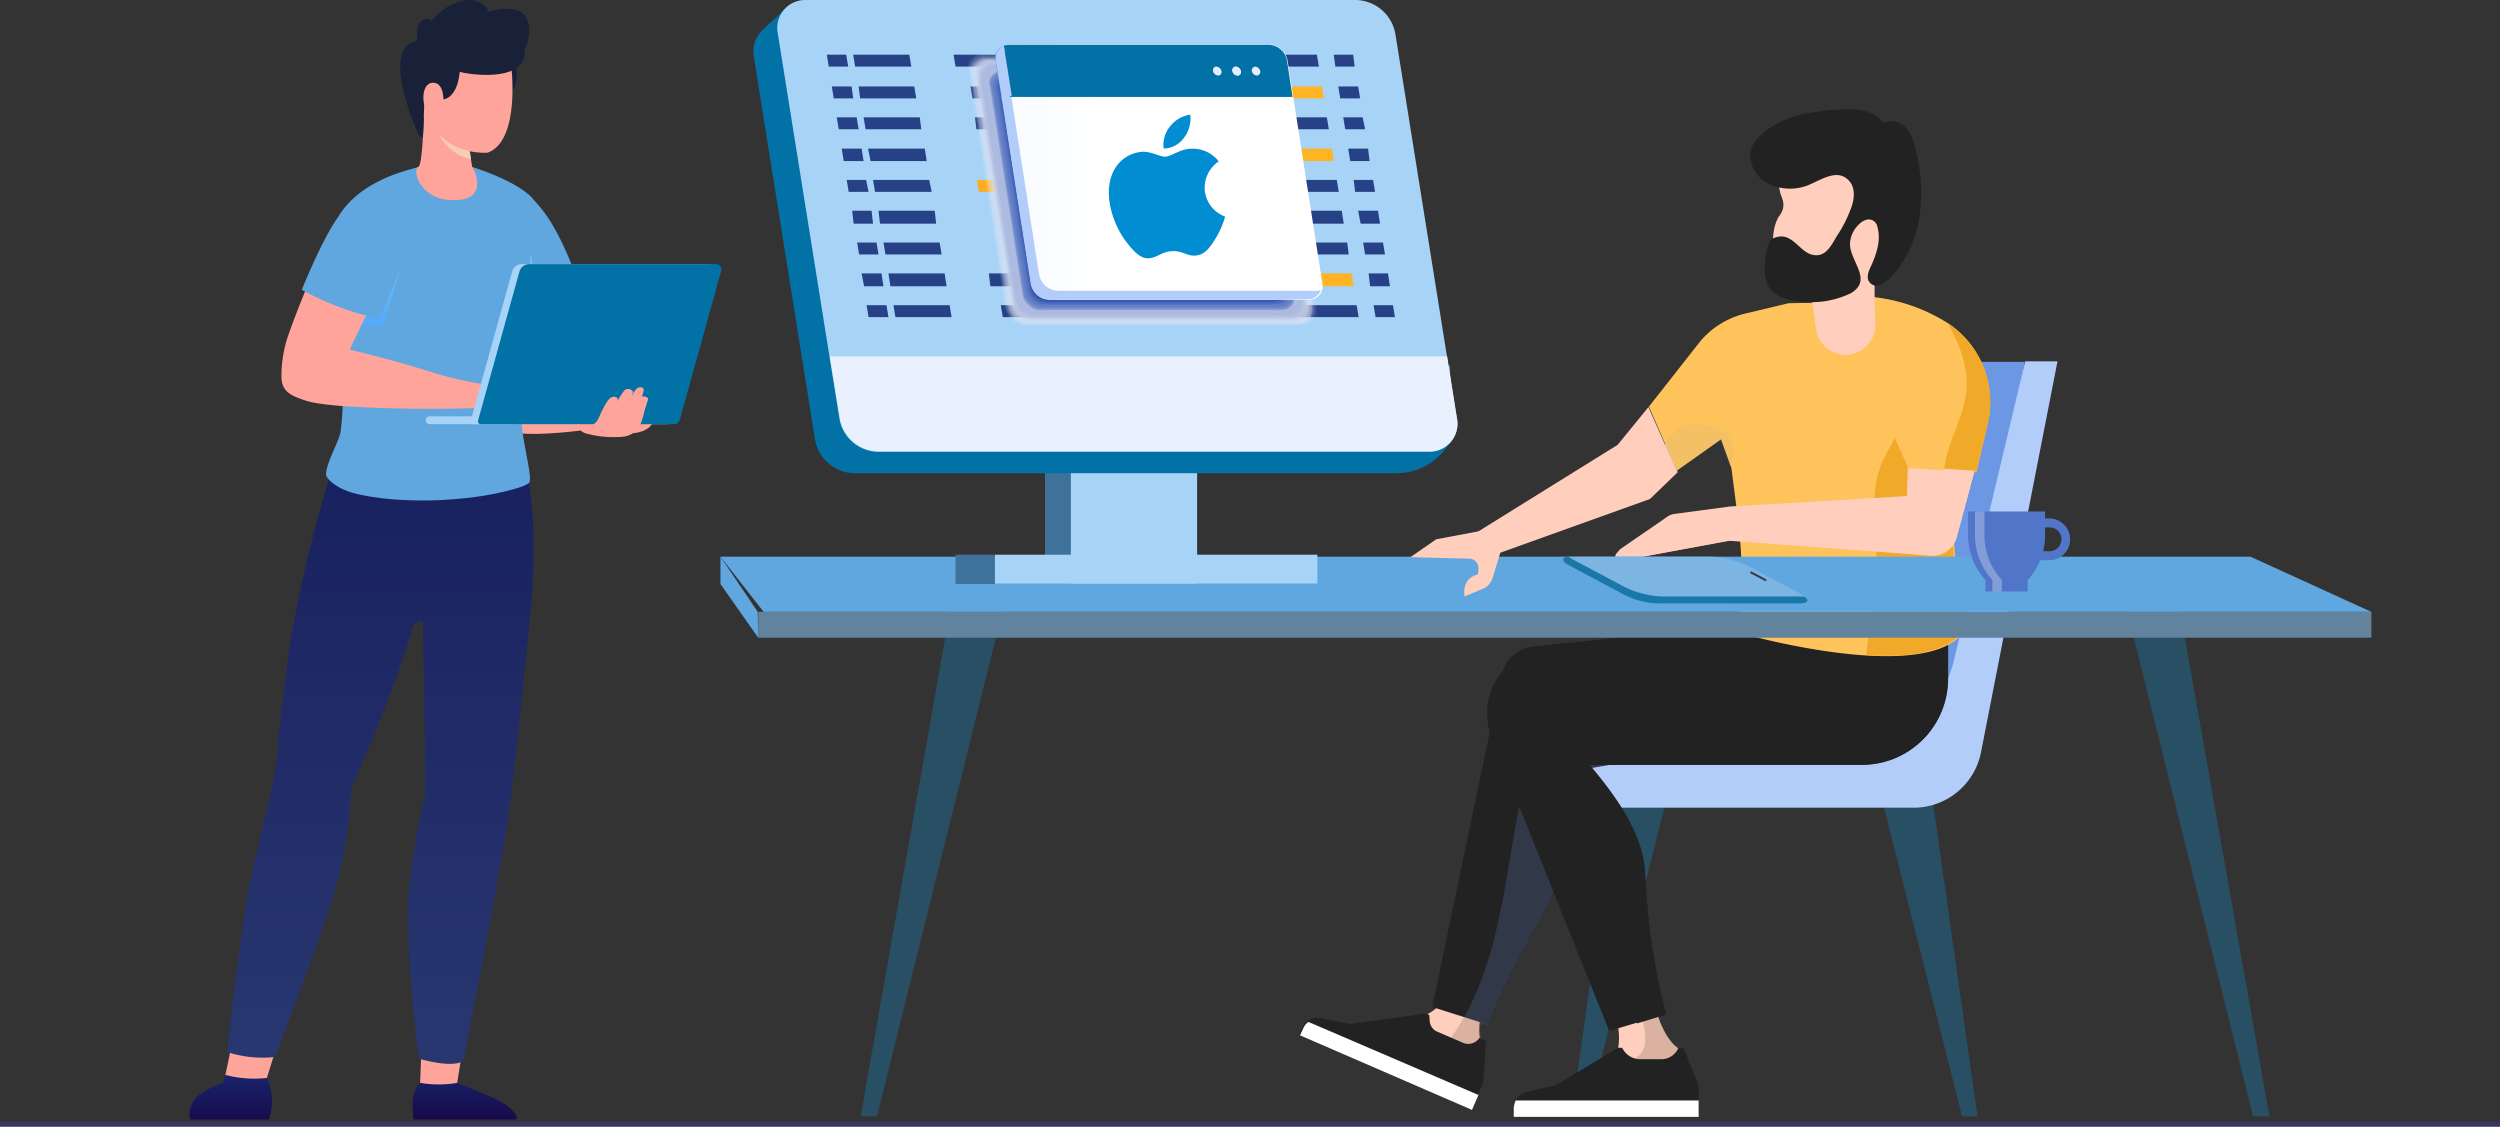 <svg xmlns="http://www.w3.org/2000/svg" xmlns:xlink="http://www.w3.org/1999/xlink" width="570" height="256.845" viewBox="0 0 570 256.845">
  <rect x="0" y="0" width="570" height="256.845" fill="#333333" stroke="none"/>
  <defs>
    <linearGradient id="linear-gradient" x1="-15.671" y1="1.872" x2="-14.663" y2="1.872" gradientUnits="objectBoundingBox">
      <stop offset="0" stop-color="#e3edfe"/>
      <stop offset="1" stop-color="#bfd5fb"/>
    </linearGradient>
    <linearGradient id="linear-gradient-2" x1="-18.231" y1="2.01" x2="-17.239" y2="2.01" xlink:href="#linear-gradient"/>
    <linearGradient id="linear-gradient-3" x1="-12.32" y1="-2.276" x2="-13.146" y2="-3.407" gradientUnits="objectBoundingBox">
      <stop offset="0" stop-color="#284f63"/>
      <stop offset="1" stop-color="#3457b4"/>
    </linearGradient>
    <linearGradient id="linear-gradient-5" x1="-63.632" y1="-3.521" x2="-62.623" y2="-3.521" gradientUnits="objectBoundingBox">
      <stop offset="0.004" stop-color="#2842a2"/>
      <stop offset="0.337" stop-color="#3754b0"/>
      <stop offset="1" stop-color="#5175c9"/>
    </linearGradient>
    <linearGradient id="linear-gradient-6" x1="-26.281" y1="-1.904" x2="-25.281" y2="-1.904" xlink:href="#linear-gradient-5"/>
    <linearGradient id="linear-gradient-7" x1="-0.848" y1="45.664" x2="0.15" y2="45.664" gradientUnits="objectBoundingBox">
      <stop offset="0" stop-color="#fc7318"/>
      <stop offset="1" stop-color="#feb423"/>
    </linearGradient>
    <linearGradient id="linear-gradient-8" x1="-6.364" y1="61.347" x2="-5.367" y2="61.347" xlink:href="#linear-gradient-7"/>
    <linearGradient id="linear-gradient-9" x1="-12.131" y1="48.876" x2="-11.13" y2="48.876" xlink:href="#linear-gradient-7"/>
    <linearGradient id="linear-gradient-10" x1="-4.54" y1="27.656" x2="-3.536" y2="27.656" xlink:href="#linear-gradient-7"/>
    <linearGradient id="linear-gradient-11" x1="-0.662" y1="2.718" x2="0.339" y2="2.718" gradientUnits="objectBoundingBox">
      <stop offset="0" stop-color="#e9f1fe"/>
      <stop offset="1" stop-color="#fff"/>
    </linearGradient>
    <linearGradient id="linear-gradient-12" x1="-4.917" y1="-0.798" x2="-4.917" y2="1.191" gradientUnits="objectBoundingBox">
      <stop offset="0" stop-color="#1a2f79"/>
      <stop offset="1" stop-color="#160545"/>
    </linearGradient>
    <linearGradient id="linear-gradient-13" x1="6.55" y1="0.965" x2="6.55" y2="-0.276" gradientUnits="objectBoundingBox">
      <stop offset="0" stop-color="#283770"/>
      <stop offset="1" stop-color="#141a5a"/>
    </linearGradient>
    <linearGradient id="linear-gradient-14" x1="-0.678" y1="-0.404" x2="-0.678" y2="1.243" xlink:href="#linear-gradient-12"/>
    <linearGradient id="linear-gradient-15" x1="-32.513" y1="0.127" x2="-32.513" y2="1.272" gradientUnits="objectBoundingBox">
      <stop offset="0" stop-color="#6ec4f7"/>
      <stop offset="1" stop-color="#398ef6"/>
    </linearGradient>
    <linearGradient id="linear-gradient-16" x1="52.892" y1="-0.21" x2="54.599" y2="1.367" gradientUnits="objectBoundingBox">
      <stop offset="0" stop-color="#f4cfb3"/>
      <stop offset="1" stop-color="#f2bb9b"/>
    </linearGradient>
    <linearGradient id="linear-gradient-17" x1="-6.862" y1="-0.475" x2="-6.862" y2="2.443" xlink:href="#linear-gradient-15"/>
  </defs>
  <g id="IT_Service_Germany_ic_8" transform="translate(-800 -5112)">
    <g id="Hire_AngularJS_section_1" transform="translate(0 4125.055)">
      <g id="Group_300873" data-name="Group 300873">
        <g id="Hire_Bootstrap_section_1" transform="translate(0 -16.181)">
          <g id="Group_270231" data-name="Group 270231" transform="translate(0 28.348)">
            <rect id="Rectangle_158365" data-name="Rectangle 158365" width="570" height="1.103" transform="translate(800 1230.521)" fill="#373660"/>
          </g>
        </g>
        <g id="Group_300872" data-name="Group 300872" transform="translate(0 -7)">
          <g id="hire-wordpress-developer-1" transform="translate(1006.963 853.055)">
            <g id="Group_270233" data-name="Group 270233" transform="translate(-42.7 140.891)">
              <g id="pc" transform="translate(0 0)">
                <g id="Group_270230" data-name="Group 270230" transform="translate(0 0)">
                  <g id="XMLID_61_" transform="translate(153.896 80.688)" opacity="0.5">
                    <path id="Path_115922" data-name="Path 115922" d="M106.613,203.52V200.8h1.927v2.72h5.326v16.772H101.4V203.52Z" transform="translate(-101.4 -200.8)" fill="url(#linear-gradient)"/>
                    <rect id="XMLID_62_" width="1.7" height="16.772" transform="translate(0.907 2.72)" fill="#b3cdfa"/>
                  </g>
                  <g id="XMLID_64_" transform="translate(141.544 86.014)" opacity="0.5">
                    <path id="Path_115923" data-name="Path 115923" d="M94.466,207.54V205.5h1.36v2.04h3.853v12.126H90.5V207.54Z" transform="translate(-90.5 -205.5)" fill="url(#linear-gradient-2)"/>
                    <rect id="XMLID_75_" width="1.247" height="12.126" transform="translate(0.793 2.04)" fill="#b3cdfa"/>
                  </g>
                  <g id="Group_270219" data-name="Group 270219" transform="translate(0 24.909)">
                    <g id="XMLID_89_" transform="translate(194.014 57.479)">
                      <path id="Path_115958" data-name="Path 115958" d="M235.955,202.4H198.1l-29.8,95.874h51Z" transform="translate(-132.602 -202.287)" fill="#6c98e3"/>
                      <path id="XMLID_91_" d="M211.1,292.367l9.973,70.375h-3.513L199.2,290.1h11.786Z" transform="translate(-128.485 -190.6)" fill="url(#linear-gradient-3)"/>
                      <path id="XMLID_90_" d="M146.659,292.367,136.8,362.742h3.513L158.559,290.1H146.886Z" transform="translate(-136.8 -190.6)" fill="url(#linear-gradient-3)"/>
                      <path id="Path_115959" data-name="Path 115959" d="M143.4,293.641h50.883A30.417,30.417,0,0,0,223.861,270.3l16.206-68h7.366l-17.452,89.187a15.652,15.652,0,0,1-15.3,12.579H138.3v-5.44A5.208,5.208,0,0,1,143.4,293.641Z" transform="translate(-136.6 -202.3)" fill="#b3cdfa"/>
                    </g>
                    <g id="Group_270207" data-name="Group 270207" transform="translate(131.911 117.202)">
                      <path id="XMLID_88_" d="M108.658,340.926l10.2,3.06,1.02-3.513s-1.587-5.213,4.08-13.712c1.473-2.266-10.2-3.06-10.2-3.06s.34,8.273-6.006,11.333C106.391,335.6,108.658,340.926,108.658,340.926Z" transform="translate(-78.626 -245.845)" fill="#ffcebd"/>
                      <g id="XMLID_67_" transform="translate(33.431 78.875)" opacity="0.4">
                        <path id="Path_115960" data-name="Path 115960" d="M118.3,343.865l-6.8-2.04c.793-1.02,1.587-2.153,2.38-3.286a65.644,65.644,0,0,0,6.686-13.939c2.153.567,3.626,1.133,3.06,2.153-5.666,8.613-4.08,13.712-4.08,13.712Z" transform="translate(-111.5 -324.6)" fill="#a58877"/>
                      </g>
                      <path id="XMLID_66_" d="M208.64,276.985l-66.749,11.559s1.587,13.033-6.573,30.371c-2.833,6.006-8.953,14.959-13.6,27.651l-12.919-4.08,15.866-75.815a8.3,8.3,0,0,1,7.48-6.46L184.275,255Z" transform="translate(-78.429 -255)" fill="#222"/>
                      <g id="XMLID_63_" transform="translate(37.624 12.126)" opacity="0.2">
                        <path id="Path_115961" data-name="Path 115961" d="M129.026,289.612c.793-3.626,2.153-7.48,5.1-9.633,2.493-1.813,5.666-2.153,8.726-2.38a146.108,146.108,0,0,0,43.517-11.9l9.406,12.013-54.85,9.519s1.587,13.032-6.573,30.371c-2.833,6.006-8.953,14.959-13.6,27.651l-5.553-1.813C124.266,327.349,124.719,307.631,129.026,289.612Z" transform="translate(-115.2 -265.7)" fill="#6c98e3"/>
                      </g>
                      <path id="XMLID_60_" d="M149.226,348.578l10.2-3.173.793-3.173s-4.533-2.38-6.12-14.052c-.453-2.606-10.2,3.173-10.2,3.173a14.191,14.191,0,0,1,2.607,10.879C146.167,343.932,149.226,348.578,149.226,348.578Z" transform="translate(-73.751 -245.338)" fill="#ffcebd"/>
                      <g id="XMLID_58_" transform="translate(74.908 82.17)" opacity="0.4">
                        <path id="Path_115962" data-name="Path 115962" d="M153.54,328.179c1.7,11.673,6.12,14.052,6.12,14.052l-.793,3.173-10.2,3.173s-.227-.34-.567-.793c.34-.907,0-2.38.907-2.833,6.346-2.607,1.247-11.106.567-16.659C151.726,327.386,153.426,327.159,153.54,328.179Z" transform="translate(-148.1 -327.508)" fill="#a58877"/>
                      </g>
                      <path id="XMLID_57_" d="M224.962,255v12.579a19.54,19.54,0,0,1-19.605,19.605H143.141c6.12,7.253,12.239,15.752,12.692,24.592,1.02,20.172,4.873,32.3,4.873,32.3l-13.032,3.853-26.745-66.749a15.021,15.021,0,0,1,13.939-20.625h48.277l-.34-5.553Z" transform="translate(-76.959 -255)" fill="#222"/>
                      <path id="XMLID_56_" d="M163.957,340.513l3.4,8.613v6.913H125.2v-1.927a3.745,3.745,0,0,1,2.833-3.626l6.8-1.587L149,340.4h.907l.34.567a4.526,4.526,0,0,0,3.74,2.04h4.76a4.233,4.233,0,0,0,3.966-2.493h1.247Z" transform="translate(-76.243 -243.62)" fill="#222"/>
                      <path id="XMLID_55_" d="M167.357,351v3.74H125.2v-1.927a4.751,4.751,0,0,1,.453-1.813h41.7Z" transform="translate(-76.243 -242.207)" fill="#fff"/>
                      <path id="XMLID_54_" d="M124.61,339.846l-.567,9.293-2.833,6.233L82,338.373l.793-1.7a3.811,3.811,0,0,1,3.966-2.153l6.913,1.36L110.9,333.5l.793.34.113,1.473a2.846,2.846,0,0,0,1.813,2.38l5.78,2.493a3.036,3.036,0,0,0,3.74-1.133h0Z" transform="translate(-82 -244.539)" fill="#222"/>
                      <path id="XMLID_53_" d="M122.884,351.859l-1.473,3.4-39.211-17,.793-1.7a3.332,3.332,0,0,1,1.133-1.36Z" transform="translate(-81.973 -244.313)" fill="#fff"/>
                      <g id="XMLID_51_" transform="translate(59.959 0.113)">
                        <path id="Path_115963" data-name="Path 115963" d="M135.465,287.851c1.36-3.853,5.1-6.233,8.839-7.253,3.853-1.02,7.933-.907,11.786-1.02a110.925,110.925,0,0,0,23.685-2.833c6.346-1.36,12.579-3.4,17.905-7.026,4.986-3.513,8.953-8.613,10.086-14.619H222.84v12.579a19.54,19.54,0,0,1-19.605,19.605h-62.1c6.12,7.253,12.239,15.752,12.692,24.592,1.02,20.172,4.873,32.3,4.873,32.3l-6.686,2.04a100.1,100.1,0,0,0-1.473-14.166c-1.36-8.386-2.833-16.886-7.14-24.138C139.432,301.564,132.972,294.877,135.465,287.851Z" transform="translate(-134.909 -255.1)" fill="#222"/>
                      </g>
                    </g>
                    <g id="Group_270214" data-name="Group 270214" transform="translate(204.05)">
                      <path id="XMLID_50_" d="M184.245,190.627l-9.973,2.38a19.365,19.365,0,0,0-10.2,6.346L152.4,214.2l6.346,14.619,10.086-7.14,2.38,6.573,1.473,11.446a121.356,121.356,0,0,1,.68,22.212v3.966s40,11.446,50.2.453L219.6,214.085,198.41,190.4Z" transform="translate(-144.758 -146.407)" fill="#fec35b"/>
                      <g id="Group_270208" data-name="Group 270208" transform="translate(57.166 63.132)">
                        <path id="Path_115964" data-name="Path 115964" d="M198.14,239.486c-.34-5.553-.453-10.879,2.153-15.979,1.02-2.153,2.38-3.966,3.06-6.346a39.688,39.688,0,0,0,.793-5.1,6.377,6.377,0,0,1,2.606-4.306c1.813-1.02,3.286-.227,4.306,1.02.453.453,2.38,2.38,2.38,2.946,0,.453,3.966,52.243,3.966,52.243-3.966,4.306-12.466,5.213-21.305,4.646.907-8.273,2.72-16.546,2.266-24.932C198.367,242.433,198.253,240.959,198.14,239.486Z" transform="translate(-196.1 -207.288)" fill="#f1a92a"/>
                      </g>
                      <path id="XMLID_49_" d="M227.527,224.533l-4.08,15.186a5.772,5.772,0,0,1-6.006,4.08l-45.67-3.513-24.932,4.646a1.01,1.01,0,0,1-.907-1.7l.793-.907,10.539-7.253a3.725,3.725,0,0,1,1.813-.793l12.692-1.7,40.344-2.38.227-6.8Z" transform="translate(-145.656 -142.009)" fill="#ffcebd"/>
                      <path id="XMLID_48_" d="M192.983,189l3.173.227A39.907,39.907,0,0,1,214.4,194.78h0a21.553,21.553,0,0,1,10.086,23.232l-2.606,11.333-15.526-.907L194.23,201.466C194.116,201.239,188.9,191.38,192.983,189Z" transform="translate(-139.557 -146.593)" fill="#fec35b"/>
                      <path id="XMLID_47_" d="M200.239,176.1a177.549,177.549,0,0,0-.34,20.852,6.768,6.768,0,0,1-5.893,7.253h0a6.717,6.717,0,0,1-7.593-5.893c-.567-4.986-1.587-11.106-3.513-12.466Z" transform="translate(-140.693 -148.312)" fill="#ffcebd"/>
                      <g id="Group_270209" data-name="Group 270209" transform="translate(51.953 27.788)">
                        <path id="Path_115965" data-name="Path 115965" d="M199.093,176.1a177.551,177.551,0,0,0-.34,20.852,6.768,6.768,0,0,1-5.893,7.253,2.762,2.762,0,0,1-1.36,0,6.932,6.932,0,0,0,.567-1.36c1.02-3.626-.567-7.593.453-11.219.68-2.493,2.38-4.76,3.286-7.253a13.36,13.36,0,0,0,.113-6.346Z" transform="translate(-191.5 -176.1)" fill="#ffcebd"/>
                      </g>
                      <g id="XMLID_45_" transform="translate(36.051 5.839)">
                        <path id="Path_115966" data-name="Path 115966" d="M178.864,167.008a11.209,11.209,0,0,1,.793-2.946,48.882,48.882,0,0,1,3.06-5.553l.567.34a12.741,12.741,0,0,1,12.239-1.02,16.848,16.848,0,0,1,8.613,9.066,19.916,19.916,0,0,1-15.526,27.651c-2.38.34-5.213.113-6.8-1.7a11.6,11.6,0,0,1-1.587-2.493c-2.267-4.533-4.08-9.973-1.473-14.846a5.315,5.315,0,0,0,1.02-2.493c.113-1.133-.567-2.267-.793-3.286A7.337,7.337,0,0,1,178.864,167.008Z" transform="translate(-177.468 -156.732)" fill="#ffcebd"/>
                      </g>
                      <g id="Group_270210" data-name="Group 270210" transform="translate(74.958 48.753)">
                        <path id="Path_115967" data-name="Path 115967" d="M219.166,228.484l-7.366-.453V227.8c.793-6.346,4.646-11.9,5.1-18.245.34-5.326-1.7-10.313-4.306-14.959a21.429,21.429,0,0,1,9.179,22.778Z" transform="translate(-211.8 -194.6)" fill="#f1a92a"/>
                      </g>
                      <g id="Group_270211" data-name="Group 270211" transform="translate(1.41 81.958)">
                        <path id="Path_115968" data-name="Path 115968" d="M171.492,240.332,146.9,244.865a2.708,2.708,0,0,1,.567-1.587c1.247-1.927,3.966-1.927,6.233-1.927a35.25,35.25,0,0,0,9.066-1.473c3.06-.793,5.893-2.153,9.066-2.72a49.227,49.227,0,0,1,12.919-.34c5.78.453,11.673.793,17.565,1.133,3.173.227,6.346.453,9.406-.34s6.006-2.493,7.366-5.326c1.247-2.493,1.02-5.553,1.36-8.386l6.913.453-4.08,15.186a5.772,5.772,0,0,1-6.006,4.08Z" transform="translate(-146.9 -223.9)" fill="#ffcebd"/>
                      </g>
                      <g id="Group_270212" data-name="Group 270212" transform="translate(35.938 5.803)">
                        <path id="Path_115969" data-name="Path 115969" d="M179.784,172.906c.113-1.133-.567-2.267-.793-3.286a6.644,6.644,0,0,1-.113-2.606,11.209,11.209,0,0,1,.793-2.946,48.885,48.885,0,0,1,3.06-5.553l.567.34A12.079,12.079,0,0,1,189.3,156.7l4.986,7.366c-.227,1.927-1.927,3.06-3.626,3.853-2.153.907-4.193,1.813-6.346,2.946a16.589,16.589,0,0,0-1.473,1.02,5.773,5.773,0,0,0-.793,1.927,23.984,23.984,0,0,1-1.247,2.38c-.68.793-1.587,1.7-1.02,2.606.227.453.68.68.907.907,1.133,1.133,1.133,2.946.793,4.533-.34,1.473-.68,3.853-1.7,4.986-2.606-3.74-3.286-9.973-1.133-13.826A4.617,4.617,0,0,0,179.784,172.906Z" transform="translate(-177.369 -156.7)" fill="#ffcebd"/>
                      </g>
                      <g id="Group_270213" data-name="Group 270213" transform="translate(30.706)">
                        <path id="Path_115970" data-name="Path 115970" d="M173.6,159.422c1.927-3.173,6.346-5.326,9.293-6.233a12.956,12.956,0,0,1,3.626-.793,50.969,50.969,0,0,1,7.14-.793c3.286-.113,6.913.113,8.953,2.493.907,1.02,1.587.113,2.833.227a4.614,4.614,0,0,1,2.833,1.473,11.429,11.429,0,0,1,2.153,4.76,39.446,39.446,0,0,1,.907,15.866,26.1,26.1,0,0,1-4.08,10.426c-1.02,1.587-4.986,6.913-7.253,4.193-.793-.907-.34-2.38.34-3.74,1.247-2.72,2.267-5.893,1.473-8.726a2.237,2.237,0,0,0-.68-1.36,2.037,2.037,0,0,0-1.813-.453,3.653,3.653,0,0,0-1.587.907,6.562,6.562,0,0,0-2.153,3.966c-.68,4.193,5.553,8.726.113,11.9a20.8,20.8,0,0,1-9.066,2.04c-2.833-.113-6.913-.453-8.953-2.606-2.267-2.38-1.7-7.593-.793-10.426a5.526,5.526,0,0,1,.34-.793,2.376,2.376,0,0,1,1.247-.907c4.42-1.587,5.78,4.646,9.973,3.966,2.04-.34,3.173-2.833,4.08-4.306a29.362,29.362,0,0,0,3.4-6.8c.68-2.04.793-4.533-.793-6.006-2.946-2.946-7.14.793-10.313,1.587a11.4,11.4,0,0,1-7.026-.34,7.653,7.653,0,0,1-4.76-5.1A4.96,4.96,0,0,1,173.6,159.422Z" transform="translate(-172.752 -151.58)" fill="#222"/>
                      </g>
                    </g>
                    <g id="Group_270215" data-name="Group 270215" transform="translate(0 102.016)">
                      <path id="Path_115971" data-name="Path 115971" d="M214.406,246.807l21.532,121.825H232.2L201.6,245.9Z" transform="translate(117.239 -241.027)" fill="#284f63"/>
                      <path id="Path_115972" data-name="Path 115972" d="M15.332,246.807-6.2,368.632h3.74L28.024,245.9Z" transform="translate(38.158 -241.027)" fill="#284f63"/>
                      <path id="Path_115973" data-name="Path 115973" d="M-26.8,258.593H341V252.7H-26.8Z" transform="translate(35.413 -240.121)" fill="#62839e"/>
                      <path id="Path_115974" data-name="Path 115974" d="M342.008,254.179,314.447,241.6H-34.4l9.843,12.579Z" transform="translate(34.4 -241.6)" fill="#60a6df"/>
                      <path id="Path_115975" data-name="Path 115975" d="M-25.787,260.072-34.4,247.833V241.6l8.5,12.579Z" transform="translate(34.4 -241.6)" fill="#60a6df"/>
                    </g>
                    <path id="XMLID_44_" d="M158.683,211.5l-7.026,8.613-31.731,19.719-9.633,1.813-5.893,4.08,13.372.34a2.147,2.147,0,0,1,2.153,2.38l-.113,1.133-.793.34a3.557,3.557,0,0,0-2.267,3.286v1.133l4.306-1.813a3.7,3.7,0,0,0,2.04-2.267l1.587-5.78L158.8,232.239l6.346-6.12Z" transform="translate(52.896 -143.595)" fill="#ffcebd"/>
                    <g id="Group_270216" data-name="Group 270216" transform="translate(169.649 76.291)">
                      <path id="Path_115976" data-name="Path 115976" d="M121.646,247.118a7.192,7.192,0,0,0,.227-2.72,5.264,5.264,0,0,1,.68-2.606,10.549,10.549,0,0,1,3.74-2.946,33.711,33.711,0,0,1,5.326-2.72c4.306-1.587,8.613-3.966,13.146-4.986,1.36-.34,2.606-.567,3.966-.793a33.85,33.85,0,0,1,3.626-1.02,13.909,13.909,0,0,0,2.946-1.36c2.493-1.813,3.173-5.44,4.986-8.046a3.983,3.983,0,0,1,.793-1.02l2.833,6.46-6.346,6.12-34.111,12.239-1.813,5.893a3.67,3.67,0,0,1-2.04,2.267l-4.306,1.813v-1.7c1.02-.567,2.267-.907,3.286-1.473C119.833,249.5,121.08,248.591,121.646,247.118Z" transform="translate(-115.3 -218.9)" fill="#ffcebd"/>
                    </g>
                    <g id="Group_270218" data-name="Group 270218" transform="translate(214.979 71.782)" opacity="0.2">
                      <g id="Group_270217" data-name="Group 270217" transform="translate(0)" opacity="0.4">
                        <path id="Path_115977" data-name="Path 115977" d="M169.579,216.937a5.615,5.615,0,0,1,1.587,3.513,9.122,9.122,0,0,1-.567,3.853c0,.113-.113.227-.113.34l-2.267-6.12-10.086,7.14L155.3,219.2a15.442,15.442,0,0,1,1.927-1.927,8.734,8.734,0,0,1,3.06-1.927,12.069,12.069,0,0,1,9.293,1.587Z" transform="translate(-155.3 -214.921)" fill="#6c98e3"/>
                      </g>
                    </g>
                  </g>
                  <g id="Group_270221" data-name="Group 270221" transform="translate(192.105 126.925)">
                    <path id="Path_115978" data-name="Path 115978" d="M188.814,252.139c2.38,0,2.493-.907.567-2.04l-12.239-6.46a22.187,22.187,0,0,0-8.046-2.04H137.024c-2.38,0-2.493.793-.567,2.04l12.352,6.573a22.187,22.187,0,0,0,8.046,2.04l31.958-.113Z" transform="translate(-135.116 -241.6)" fill="#7cb4e2"/>
                    <path id="Path_115979" data-name="Path 115979" d="M136.342,241.6a2.372,2.372,0,0,1,.68.453l12.353,6.573a22.187,22.187,0,0,0,8.046,2.04h32.638c1.36.907.907,1.587-1.133,1.587H156.967a18.02,18.02,0,0,1-8.046-2.04l-12.352-6.573C134.642,242.62,134.755,241.713,136.342,241.6Z" transform="translate(-135.113 -241.6)" fill="#1978a7"/>
                    <g id="Group_270220" data-name="Group 270220" transform="translate(42.659 3.353)">
                      <path id="Path_115980" data-name="Path 115980" d="M176.205,246.759c.113,0,.227,0,.227-.113a.217.217,0,0,0-.113-.34l-3.173-1.7a.253.253,0,0,0-.227.453l3.286,1.7Z" transform="translate(-172.759 -244.559)" fill="#3a3c4e"/>
                    </g>
                  </g>
                  <g id="XMLID_33_" transform="translate(284.448 116.612)">
                    <g id="XMLID_40_" transform="translate(15.752 1.587)">
                      <g id="XMLID_41_">
                        <g id="XMLID_42_">
                          <path id="XMLID_43_" d="M230.5,243.419h2.833a4.76,4.76,0,0,0,0-9.519h-1.927v2.04h1.927a2.72,2.72,0,1,1,0,5.44H230.5Z" transform="translate(-230.5 -233.9)" fill="url(#linear-gradient-5)"/>
                        </g>
                      </g>
                    </g>
                    <g id="XMLID_37_">
                      <g id="XMLID_38_">
                        <path id="XMLID_39_" d="M216.6,232.5h17.565v5.44a15.11,15.11,0,0,1-3.966,10.2h0v2.606h-9.633v-2.606h0a15.327,15.327,0,0,1-3.966-10.2V232.5Z" transform="translate(-216.6 -232.5)" fill="url(#linear-gradient-6)"/>
                      </g>
                    </g>
                    <g id="XMLID_34_" transform="translate(1.587)" opacity="0.29">
                      <g id="XMLID_35_">
                        <path id="XMLID_36_" d="M220.153,232.5v5.44a15.11,15.11,0,0,0,3.966,10.2h0v2.606h-2.153v-2.606h0A15.327,15.327,0,0,1,218,237.94V232.5Z" transform="translate(-218 -232.5)" fill="#fff"/>
                      </g>
                    </g>
                  </g>
                  <g id="Group_270222" data-name="Group 270222" transform="translate(7.508)">
                    <rect id="Rectangle_159482" data-name="Rectangle 159482" width="33.658" height="38.757" transform="translate(66.494 92.247)" fill="#3f729b"/>
                    <path id="Path_115981" data-name="Path 115981" d="M36.1,251.811H64.885V210.9H36.1Z" transform="translate(36.287 -118.766)" fill="#a7d3f6"/>
                    <path id="Path_115982" data-name="Path 115982" d="M-4.572,237.22H119.067a14.123,14.123,0,0,0,11.333-6.006l1.587-2.38-18.925-86.808a9.338,9.338,0,0,0-9.066-7.819L-20.777,131.6l-4.873,4.533a6.74,6.74,0,0,0-2.04,6.006L-13.751,229.4A9.262,9.262,0,0,0-4.572,237.22Z" transform="translate(27.775 -129.333)" fill="#0271a6"/>
                    <path id="Path_115983" data-name="Path 115983" d="M.343,232.613H125.681a6.353,6.353,0,0,0,6.346-7.366l-14.052-87.827a9.338,9.338,0,0,0-9.066-7.819H-16.543a6.353,6.353,0,0,0-6.346,7.366l14.052,87.827A9.079,9.079,0,0,0,.343,232.613Z" transform="translate(28.413 -129.6)" fill="#a7d3f6"/>
                    <path id="Path_115984" data-name="Path 115984" d="M130.617,215.579a6.3,6.3,0,0,1-6.346,7.366H-1.067a9.062,9.062,0,0,1-9.066-7.819L-12.4,201.3H128.351Z" transform="translate(29.824 -120.045)" fill="#e9f1fe"/>
                    <path id="Path_115985" data-name="Path 115985" d="M20.8,247.773H94.348V241.2H20.8Z" transform="translate(34.248 -114.728)" fill="#a7d3f6"/>
                    <rect id="Rectangle_159483" data-name="Rectangle 159483" width="8.953" height="6.686" transform="translate(46.095 126.472)" fill="#3f729b"/>
                  </g>
                  <g id="Group_270224" data-name="Group 270224" transform="translate(24.252 12.466)">
                    <path id="Path_115987" data-name="Path 115987" d="M89.34,143.32h4.42l-.34-2.72H89Z" transform="translate(26.592 -140.6)" fill="#274187"/>
                    <path id="Path_115988" data-name="Path 115988" d="M90.353,149.72h4.533L94.433,147H89.9Z" transform="translate(26.712 -139.747)" fill="#274187"/>
                    <path id="Path_115989" data-name="Path 115989" d="M91.353,155.92h4.533l-.567-2.72H90.9Z" transform="translate(26.845 -138.921)" fill="#274187"/>
                    <path id="Path_115990" data-name="Path 115990" d="M92.353,162.333h4.42l-.34-2.833H91.9Z" transform="translate(26.979 -138.081)" fill="#274187"/>
                    <path id="Path_115991" data-name="Path 115991" d="M93.34,168.52h4.533l-.453-2.72H93Z" transform="translate(27.125 -137.242)" fill="#274187"/>
                    <path id="Path_115992" data-name="Path 115992" d="M94.467,174.946h4.42L98.433,172H93.9Z" transform="translate(27.245 -136.416)" fill="#274187"/>
                    <path id="Path_115993" data-name="Path 115993" d="M95.353,181.12h4.533l-.453-2.72H94.9Z" transform="translate(27.378 -135.563)" fill="#274187"/>
                    <path id="Path_115994" data-name="Path 115994" d="M96.34,187.546h4.533l-.453-2.946H96Z" transform="translate(27.525 -134.737)" fill="#274187"/>
                    <path id="Path_115995" data-name="Path 115995" d="M97.453,193.72h4.42L101.42,191H97Z" transform="translate(27.658 -133.884)" fill="#274187"/>
                    <path id="Path_115996" data-name="Path 115996" d="M-12.547,143.32h4.42l-.453-2.72H-13Z" transform="translate(13 -140.6)" fill="#274187"/>
                    <path id="Path_115997" data-name="Path 115997" d="M-11.547,149.72h4.42l-.34-2.72H-12Z" transform="translate(13.133 -139.747)" fill="#274187"/>
                    <path id="Path_115998" data-name="Path 115998" d="M-10.547,155.92h4.533l-.453-2.72H-11Z" transform="translate(13.267 -138.921)" fill="#274187"/>
                    <path id="Path_115999" data-name="Path 115999" d="M-9.547,162.333h4.533l-.453-2.833H-10Z" transform="translate(13.4 -138.081)" fill="#274187"/>
                    <path id="Path_116000" data-name="Path 116000" d="M-8.547,168.52h4.533l-.567-2.72H-9Z" transform="translate(13.533 -137.242)" fill="#274187"/>
                    <path id="Path_116001" data-name="Path 116001" d="M-7.56,174.946h4.42L-3.48,172H-7.9Z" transform="translate(13.68 -136.416)" fill="#274187"/>
                    <path id="Path_116002" data-name="Path 116002" d="M-6.447,181.12h4.42l-.453-2.72H-6.9Z" transform="translate(13.813 -135.563)" fill="#274187"/>
                    <path id="Path_116003" data-name="Path 116003" d="M-5.433,187.546h4.42l-.453-2.946H-6Z" transform="translate(13.933 -134.737)" fill="#274187"/>
                    <path id="Path_116004" data-name="Path 116004" d="M-4.547,193.72H-.014L-.467,191H-5Z" transform="translate(14.066 -133.884)" fill="#274187"/>
                    <path id="Path_116005" data-name="Path 116005" d="M-7.247,143.32H5.559l-.453-2.72H-7.7Z" transform="translate(13.706 -140.6)" fill="#274187"/>
                    <path id="Path_116006" data-name="Path 116006" d="M-6.26,149.72H6.546L6.092,147H-6.6Z" transform="translate(13.853 -139.747)" fill="#274187"/>
                    <path id="Path_116007" data-name="Path 116007" d="M-5.147,155.92H7.546l-.34-2.72H-5.6Z" transform="translate(13.986 -138.921)" fill="#274187"/>
                    <path id="Path_116008" data-name="Path 116008" d="M-4.133,162.333H8.672L8.219,159.5H-4.7Z" transform="translate(14.106 -138.081)" fill="#274187"/>
                    <path id="Path_116009" data-name="Path 116009" d="M-3.247,168.52H9.672l-.567-2.72H-3.7Z" transform="translate(14.239 -137.242)" fill="#274187"/>
                    <path id="Path_116010" data-name="Path 116010" d="M-2.26,174.946H10.546L10.206,172H-2.6Z" transform="translate(14.386 -136.416)" fill="#274187"/>
                    <path id="Path_116011" data-name="Path 116011" d="M-1.147,181.12H11.659l-.453-2.72H-1.6Z" transform="translate(14.519 -135.563)" fill="#274187"/>
                    <path id="Path_116012" data-name="Path 116012" d="M-.147,187.546H12.659l-.453-2.946H-.6Z" transform="translate(14.652 -134.737)" fill="#274187"/>
                    <path id="Path_116013" data-name="Path 116013" d="M.853,193.72H13.659L13.206,191H.4Z" transform="translate(14.786 -133.884)" fill="#274187"/>
                    <path id="Path_116014" data-name="Path 116014" d="M12.953,143.32H61l-.453-2.72H12.5Z" transform="translate(16.398 -140.6)" fill="#274187"/>
                    <path id="Path_116015" data-name="Path 116015" d="M16.353,149.72H75.283L74.716,147H15.9Z" transform="translate(16.851 -139.747)" fill="#274187"/>
                    <path id="Path_116016" data-name="Path 116016" d="M17.14,155.92H71.31l-.453-2.72H16.8Z" transform="translate(16.971 -138.921)" fill="#274187"/>
                    <path id="Path_116017" data-name="Path 116017" d="M23.167,162.333H84.816l-.453-2.833H22.6Z" transform="translate(17.744 -138.081)" fill="#274187"/>
                    <path id="Path_116018" data-name="Path 116018" d="M17.653,168.52h51.9l-.567-2.72H17.2Z" transform="translate(17.024 -137.242)" fill="url(#linear-gradient-7)"/>
                    <path id="Path_116019" data-name="Path 116019" d="M25.967,174.946h54.4L80.023,172H25.4Z" transform="translate(18.117 -136.416)" fill="#274187"/>
                    <path id="Path_116020" data-name="Path 116020" d="M30.253,181.12H88.729l-.453-2.72H29.8Z" transform="translate(18.703 -135.563)" fill="#274187"/>
                    <path id="Path_116021" data-name="Path 116021" d="M19.94,187.546H72.183L71.73,184.6H19.6Z" transform="translate(17.344 -134.737)" fill="#274187"/>
                    <path id="Path_116022" data-name="Path 116022" d="M22.453,193.72H84.669L84.216,191H22Z" transform="translate(17.664 -133.884)" fill="#274187"/>
                    <path id="Path_116023" data-name="Path 116023" d="M56.553,143.32H89.984l-.453-2.72H56.1Z" transform="translate(22.208 -140.6)" fill="#274187"/>
                    <path id="Path_116024" data-name="Path 116024" d="M69.567,149.72H89.4L88.945,147H69Z" transform="translate(23.927 -139.747)" fill="url(#linear-gradient-8)"/>
                    <path id="Path_116025" data-name="Path 116025" d="M66.353,155.92H90.945l-.453-2.72H65.9Z" transform="translate(23.514 -138.921)" fill="#274187"/>
                    <path id="Path_116026" data-name="Path 116026" d="M79.053,162.333H90.386l-.453-2.833H78.6Z" transform="translate(25.206 -138.081)" fill="url(#linear-gradient-9)"/>
                    <path id="Path_116027" data-name="Path 116027" d="M64.853,168.52H93.411l-.453-2.72H64.4Z" transform="translate(23.314 -137.242)" fill="#274187"/>
                    <path id="Path_116028" data-name="Path 116028" d="M75.253,174.946H93.159L92.705,172H74.8Z" transform="translate(24.7 -136.416)" fill="#274187"/>
                    <path id="Path_116029" data-name="Path 116029" d="M83.367,181.12h9.859l-.34-2.72H82.8Z" transform="translate(25.766 -135.563)" fill="#274187"/>
                    <path id="Path_116030" data-name="Path 116030" d="M67.24,187.546H96.478l-.453-2.946H66.9Z" transform="translate(23.647 -134.737)" fill="url(#linear-gradient-10)"/>
                    <path id="Path_116031" data-name="Path 116031" d="M78.853,193.72H96.079L95.626,191H78.4Z" transform="translate(25.18 -133.884)" fill="#274187"/>
                  </g>
                  <g id="Group_270226" data-name="Group 270226" transform="translate(56.096 11.899)">
                    <path id="Path_116043" data-name="Path 116043" d="M15.1,143.613h0v-1.02c0-.113,0-.227.113-.227v-.113c0-.113.113-.113.113-.227s.113-.227.227-.34a.111.111,0,0,1,.113-.113A3.7,3.7,0,0,1,18.5,140.1H82.076a4.728,4.728,0,0,1,4.533,3.966l8.613,54.51a3.231,3.231,0,0,1-.227,1.813c0,.113-.113.227-.113.34s-.113.227-.227.34a.244.244,0,0,1-.227.227c-.113.113-.113.227-.227.227-.113.113-.227.227-.34.227s-.113.113-.227.113a2.477,2.477,0,0,1-.567.34c-.113,0-.113.113-.227.113a.681.681,0,0,1-.453.113h-.227c-.227,0-.453.113-.793.113H28.246a4,4,0,0,1-1.587-.34,14.445,14.445,0,0,1-1.36-.793,5.586,5.586,0,0,1-1.587-2.72l-7.026-44.424h0L15.1,144.18C15.213,144.066,15.1,143.84,15.1,143.613Z" transform="translate(-15.1 -140.1)" fill="rgba(255,255,255,0)"/>
                    <path id="Path_116044" data-name="Path 116044" d="M15.3,143.713h0v-1.02c0-.113,0-.227.113-.227v-.113c0-.113.113-.113.113-.227s.113-.227.227-.34a.111.111,0,0,1,.113-.113,3.663,3.663,0,0,1,2.72-1.473H82.049a4.728,4.728,0,0,1,4.533,3.966l8.5,54.17a3.231,3.231,0,0,1-.227,1.813c0,.113-.113.227-.113.34s-.113.227-.227.34a.244.244,0,0,1-.227.227c-.113.113-.113.227-.227.227-.113.113-.227.227-.34.227s-.113.113-.227.113a2.476,2.476,0,0,1-.567.34c-.113,0-.113.113-.227.113a.681.681,0,0,1-.453.113h-.227c-.227,0-.453.113-.793.113h-62.9a4,4,0,0,1-1.587-.34,14.449,14.449,0,0,1-1.36-.793,5.586,5.586,0,0,1-1.587-2.72l-7.026-44.31h0L15.3,144.393Q15.3,144.053,15.3,143.713Z" transform="translate(-15.073 -140.087)" fill="#fafbfd" opacity="0.024"/>
                    <path id="Path_116045" data-name="Path 116045" d="M15.513,143.813h0v-1.02c0-.113,0-.227.113-.227v-.113c0-.113.113-.113.113-.227s.113-.227.227-.34a.111.111,0,0,1,.113-.113A3.663,3.663,0,0,1,18.8,140.3H81.809a4.825,4.825,0,0,1,4.533,3.966l8.5,54.056a3.231,3.231,0,0,1-.227,1.813c0,.113-.113.227-.113.34s-.113.227-.227.34a.4.4,0,0,1-.113.227c-.113.113-.113.227-.227.227-.113.113-.227.227-.34.227s-.113.113-.227.113a2.478,2.478,0,0,1-.567.34c-.113,0-.113.113-.227.113a.681.681,0,0,1-.453.113h-.227c-.227,0-.453.113-.793.113H28.432a4,4,0,0,1-1.587-.34,14.452,14.452,0,0,1-1.36-.793,5.586,5.586,0,0,1-1.587-2.72l-6.913-44.084h0L15.4,144.38A.849.849,0,0,0,15.513,143.813Z" transform="translate(-15.06 -140.073)" fill="#f5f7fb" opacity="0.049"/>
                    <path id="Path_116046" data-name="Path 116046" d="M15.6,144.013h0v-1.02c0-.113,0-.227.113-.227v-.113c0-.113.113-.113.113-.227s.113-.227.227-.34a.111.111,0,0,1,.113-.113,3.476,3.476,0,0,1,2.72-1.473H81.556a4.808,4.808,0,0,1,4.533,3.966l8.5,53.716A3.231,3.231,0,0,1,94.361,200c0,.113-.113.227-.113.34s-.113.227-.227.34a.4.4,0,0,1-.113.227c-.113.113-.113.227-.227.227l-.227.227c-.113,0-.113.113-.227.113a2.477,2.477,0,0,1-.567.34c-.113,0-.113.113-.227.113a.681.681,0,0,1-.453.113h-.227c-.227,0-.453.113-.793.113H28.632a4,4,0,0,1-1.587-.34,14.452,14.452,0,0,1-1.36-.793A5.586,5.586,0,0,1,24.1,198.3l-6.913-44.084h0L15.6,144.353Z" transform="translate(-15.033 -140.047)" fill="#f0f3fa" opacity="0.073"/>
                    <path id="Path_116047" data-name="Path 116047" d="M15.8,144.086h0v-.793c0-.113,0-.227.113-.227v-.113c0-.113.113-.113.113-.227s.113-.227.113-.34a.111.111,0,0,1,.113-.113,3.476,3.476,0,0,1,2.72-1.473H81.3a4.6,4.6,0,0,1,4.42,3.966l8.386,53.49a3.231,3.231,0,0,1-.227,1.813c0,.113-.113.227-.113.34s-.113.227-.227.34a.4.4,0,0,1-.113.227c-.113.113-.113.227-.227.227l-.227.227c-.113,0-.113.113-.227.113a2.477,2.477,0,0,1-.567.34c-.113,0-.113.113-.227.113a.681.681,0,0,1-.453.113h-.227c-.227,0-.453.113-.68.113h-62.1a4,4,0,0,1-1.587-.34,14.449,14.449,0,0,1-1.36-.793,5.586,5.586,0,0,1-1.587-2.72l-6.573-43.63h0L15.8,144.88Z" transform="translate(-15.007 -140.007)" fill="#ebeff8" opacity="0.098"/>
                    <path id="Path_116048" data-name="Path 116048" d="M16,144.16h0v-.68c0-.113,0-.227.113-.227v-.113c0-.113.113-.113.113-.227s.113-.227.113-.34a.111.111,0,0,1,.113-.113,3.377,3.377,0,0,1,2.72-1.36h62.1a4.6,4.6,0,0,1,4.42,3.853l8.386,53.15a2.849,2.849,0,0,1-.227,1.7c0,.113-.113.227-.113.34s-.113.227-.227.34c0,.113-.113.113-.113.227-.113.113-.113.227-.227.227l-.227.227c-.113,0-.113.113-.227.113a2.478,2.478,0,0,1-.567.34c-.113,0-.113,0-.227.113a.681.681,0,0,1-.453.113h-.227c-.227,0-.453.113-.68.113H28.806a4,4,0,0,1-1.587-.34,14.456,14.456,0,0,1-1.36-.793,5.586,5.586,0,0,1-1.587-2.72l-6.8-43.4h0L16,144.953C16,144.613,16,144.386,16,144.16Z" transform="translate(-14.98 -139.967)" fill="#e6ebf6" opacity="0.122"/>
                    <path id="Path_116049" data-name="Path 116049" d="M16.1,144.26h0v-.68c0-.113,0-.227.113-.227v-.113c0-.113.113-.113.113-.227s.113-.227.113-.34a.111.111,0,0,1,.113-.113,3.377,3.377,0,0,1,2.72-1.36H81.149a4.6,4.6,0,0,1,4.42,3.853l8.273,52.923a2.849,2.849,0,0,1-.227,1.7c0,.113-.113.227-.113.34s-.113.227-.227.34c0,.113-.113.113-.113.227l-.227.227-.227.227c-.113,0-.113.113-.227.113a2.478,2.478,0,0,1-.567.34c-.113,0-.113,0-.227.113a.681.681,0,0,1-.453.113h-.227c-.227,0-.453.113-.68.113H28.906a4,4,0,0,1-1.587-.34,5.358,5.358,0,0,1-1.36-.793,5.586,5.586,0,0,1-1.587-2.72l-6.8-43.177h0L16.1,145.053Z" transform="translate(-14.967 -139.953)" fill="#e1e6f4" opacity="0.146"/>
                    <path id="Path_116050" data-name="Path 116050" d="M16.3,144.46h0v-.68c0-.113,0-.227.113-.227v-.113c0-.113.113-.113.113-.227s.113-.227.113-.34a.111.111,0,0,1,.113-.113,3.22,3.22,0,0,1,2.72-1.36H81.009a4.6,4.6,0,0,1,4.42,3.853l8.273,52.7a2.849,2.849,0,0,1-.227,1.7c0,.113-.113.227-.113.34s-.113.227-.227.34c0,.113-.113.113-.113.227l-.227.227-.227.227c-.113,0-.113.113-.227.113a2.476,2.476,0,0,1-.567.34c-.113,0-.113,0-.227.113a.681.681,0,0,1-.453.113h-.227c-.227,0-.453.113-.68.113h-61.2a3.137,3.137,0,0,1-1.473-.34,5.356,5.356,0,0,1-1.36-.793,5.586,5.586,0,0,1-1.587-2.72l-6.8-43.064h0L16.3,145.253C16.3,144.686,16.3,144.573,16.3,144.46Z" transform="translate(-14.94 -139.927)" fill="#dce2f2" opacity="0.171"/>
                    <path id="Path_116051" data-name="Path 116051" d="M16.5,144.56h0v-.68c0-.113,0-.227.113-.227v-.113c0-.113.113-.113.113-.227s.113-.227.113-.34l.113-.113a3.22,3.22,0,0,1,2.72-1.36h61.2a4.7,4.7,0,0,1,4.42,3.853l8.273,52.47a4.177,4.177,0,0,1-.113,1.7c0,.113-.113.227-.113.34s-.113.227-.227.34c0,.113-.113.113-.113.227l-.227.227-.227.227c-.113,0-.113.113-.227.113a2.477,2.477,0,0,1-.567.34c-.113,0-.113,0-.227.113a.681.681,0,0,1-.453.113h-.227c-.227,0-.453.113-.68.113h-61.2a3.137,3.137,0,0,1-1.473-.34,5.357,5.357,0,0,1-1.36-.793,4.078,4.078,0,0,1-1.473-2.607L18.2,154.872h0l-1.473-9.633A1.119,1.119,0,0,1,16.5,144.56Z" transform="translate(-14.913 -139.913)" fill="#d7def0" opacity="0.195"/>
                    <path id="Path_116052" data-name="Path 116052" d="M16.7,144.56h0v-.68c0-.113,0-.227.113-.227v-.113c0-.113.113-.113.113-.227s.113-.227.113-.34l.113-.113a3.162,3.162,0,0,1,2.606-1.36H80.729a4.483,4.483,0,0,1,4.306,3.853L93.195,197.6a4.176,4.176,0,0,1-.113,1.7c0,.113-.113.227-.113.34s-.113.227-.227.34c0,.113-.113.113-.113.227l-.227.227-.227.227c-.113,0-.113.113-.227.113a2.477,2.477,0,0,1-.567.34c-.113,0-.113,0-.227.113a.681.681,0,0,1-.453.113h-.227c-.227,0-.453.113-.68.113H29.279a3.137,3.137,0,0,1-1.473-.34,5.358,5.358,0,0,1-1.36-.793,4.078,4.078,0,0,1-1.473-2.606L18.287,155.1h0l-1.473-9.633A3.19,3.19,0,0,1,16.7,144.56Z" transform="translate(-14.887 -139.913)" fill="#d2daef" opacity="0.22"/>
                    <path id="Path_116053" data-name="Path 116053" d="M16.9,144.66h0v-.68c0-.113,0-.227.113-.227v-.113c0-.113.113-.113.113-.227s.113-.227.113-.34l.113-.113a3.162,3.162,0,0,1,2.606-1.36H80.476a4.483,4.483,0,0,1,4.306,3.853l8.159,51.9a4.176,4.176,0,0,1-.113,1.7c0,.113-.113.227-.113.34s-.113.227-.227.34c0,.113-.113.113-.113.227l-.227.227-.227.227c-.113,0-.113.113-.227.113a2.476,2.476,0,0,1-.567.34c-.113,0-.113,0-.227.113a.681.681,0,0,1-.453.113h-.227c-.227,0-.453.113-.68.113H29.366a3.137,3.137,0,0,1-1.473-.34,3.375,3.375,0,0,1-1.247-.793,4.078,4.078,0,0,1-1.473-2.606l-6.8-42.5h0L16.9,145.453C16.9,145.113,16.9,144.886,16.9,144.66Z" transform="translate(-14.86 -139.9)" fill="#cdd6ed" opacity="0.244"/>
                    <path id="Path_116054" data-name="Path 116054" d="M17,144.86h0v-.68c0-.113,0-.227.113-.227v-.113c0-.113.113-.113.113-.227s.113-.227.113-.34l.113-.113a3.162,3.162,0,0,1,2.606-1.36H80.349a4.485,4.485,0,0,1,4.306,3.74l8.159,51.677a4.176,4.176,0,0,1-.113,1.7c0,.113-.113.227-.113.34s-.113.227-.227.34c0,.113-.113.113-.113.227l-.227.227-.227.227c-.113,0-.113.113-.227.113a2.477,2.477,0,0,1-.567.34c-.113,0-.113,0-.227.113a.681.681,0,0,1-.453.113H90.1c-.227,0-.453.113-.68.113H29.353a3.137,3.137,0,0,1-1.473-.34,3.375,3.375,0,0,1-1.247-.793,4.078,4.078,0,0,1-1.473-2.607l-6.686-42.157h0L17,145.653C17,145.2,17,145.086,17,144.86Z" transform="translate(-14.847 -139.873)" fill="#c9d2eb" opacity="0.268"/>
                    <path id="Path_116055" data-name="Path 116055" d="M17.1,144.96h0v-.68c0-.113,0-.227.113-.227v-.113c0-.113.113-.113.113-.227s.113-.227.113-.34l.113-.113a3.162,3.162,0,0,1,2.606-1.36H80.109a4.582,4.582,0,0,1,4.306,3.74l8.046,51.337a4.176,4.176,0,0,1-.113,1.7c0,.113-.113.227-.113.34s-.113.227-.227.34c0,.113-.113.113-.113.227l-.227.227-.227.227c-.113,0-.113.113-.227.113a2.478,2.478,0,0,1-.567.34c-.113,0-.113,0-.227.113a.681.681,0,0,1-.453.113h-.227c-.227,0-.453.113-.68.113h-59.5a3.137,3.137,0,0,1-1.473-.34,4.68,4.68,0,0,1-1.247-.793,4.078,4.078,0,0,1-1.473-2.607l-6.686-41.931h0l-1.473-9.406A2.213,2.213,0,0,1,17.1,144.96Z" transform="translate(-14.833 -139.86)" fill="#c4cee9" opacity="0.293"/>
                    <path id="Path_116056" data-name="Path 116056" d="M17.3,145.06h0v-.68c0-.113,0-.227.113-.227v-.113c0-.113.113-.113.113-.227s.113-.227.113-.34l.113-.113A3.162,3.162,0,0,1,20.36,142H80.082a4.367,4.367,0,0,1,4.193,3.74l8.046,51.11a4.176,4.176,0,0,1-.113,1.7c0,.113-.113.227-.113.34s-.113.227-.227.34c0,.113-.113.113-.113.227l-.227.227-.227.227c-.113,0-.113.113-.227.113a2.478,2.478,0,0,1-.567.34c-.113,0-.113,0-.227.113a.681.681,0,0,1-.453.113H89.6c-.227,0-.453.113-.68.113H29.653a3.137,3.137,0,0,1-1.473-.34,4.68,4.68,0,0,1-1.247-.793,4.078,4.078,0,0,1-1.473-2.606l-6.573-41.7h0l-1.473-9.406A2.213,2.213,0,0,1,17.3,145.06Z" transform="translate(-14.807 -139.847)" fill="#bfcae7" opacity="0.317"/>
                    <path id="Path_116057" data-name="Path 116057" d="M17.5,145.146h0v-.68c0-.113,0-.227.113-.227h0c0-.113.113-.113.113-.227s.113-.227.113-.34l.113-.113a3.162,3.162,0,0,1,2.606-1.36H79.942a4.367,4.367,0,0,1,4.193,3.74l7.933,50.883a4.176,4.176,0,0,1-.113,1.7c0,.113-.113.227-.113.34s-.113.227-.113.34-.113.113-.113.227l-.227.227-.227.227c-.113,0-.113.113-.227.113a2.477,2.477,0,0,1-.567.34c-.113,0-.113,0-.227.113a.681.681,0,0,1-.453.113h-.227c-.227,0-.453.113-.68.113H29.739a3.137,3.137,0,0,1-1.473-.34,4.679,4.679,0,0,1-1.247-.793,4.078,4.078,0,0,1-1.473-2.606l-6.573-41.591h0L17.5,146.053Z" transform="translate(-14.78 -139.82)" fill="#bac6e5" opacity="0.342"/>
                    <path id="Path_116058" data-name="Path 116058" d="M17.7,145.36h0v-.68c0-.113,0-.227.113-.227v-.113c0-.113.113-.113.113-.227s.113-.227.113-.34l.113-.113a3.162,3.162,0,0,1,2.606-1.36H79.8A4.367,4.367,0,0,1,84,146.04L91.928,196.7a4.176,4.176,0,0,1-.113,1.7c0,.113-.113.227-.113.34s-.113.227-.113.34-.113.113-.113.227l-.227.227-.227.227c-.113,0-.113.113-.227.113a2.477,2.477,0,0,1-.567.34c-.113,0-.113,0-.227.113a.681.681,0,0,1-.453.113h-.227c-.227,0-.453.113-.68.113H29.826a3.489,3.489,0,0,1-1.473-.34,4.678,4.678,0,0,1-1.247-.793,4.745,4.745,0,0,1-1.473-2.493l-6.46-41.477h0L17.7,146.153Z" transform="translate(-14.754 -139.807)" fill="#b5c2e4" opacity="0.366"/>
                    <path id="Path_116059" data-name="Path 116059" d="M17.827,145.46h0v-.68c0-.113,0-.227.113-.227v-.113c0-.113.113-.113.113-.227s.113-.227.113-.34l.113-.113a3.162,3.162,0,0,1,2.606-1.36H79.7a4.265,4.265,0,0,1,4.193,3.626l7.933,50.317a4.176,4.176,0,0,1-.113,1.7c0,.113-.113.227-.113.34s-.113.227-.113.34-.113.113-.113.227l-.227.227-.227.227c-.113,0-.113.113-.227.113-.113.113-.34.227-.453.34-.113,0-.113,0-.227.113a.681.681,0,0,1-.453.113h-.227c-.227,0-.453.113-.68.113H29.726a3.49,3.49,0,0,1-1.473-.34,4.679,4.679,0,0,1-1.247-.793,4.745,4.745,0,0,1-1.473-2.493l-6.46-41.137h0L17.6,146.253A.8.8,0,0,0,17.827,145.46Z" transform="translate(-14.767 -139.793)" fill="#b0bde2" opacity="0.39"/>
                    <path id="Path_116060" data-name="Path 116060" d="M18,145.56h0v-.68c0-.113,0-.227.113-.227v-.113c0-.113.113-.113.113-.227s.113-.227.113-.34l.113-.113a3.114,3.114,0,0,1,2.493-1.36H79.423a4.265,4.265,0,0,1,4.193,3.626l7.819,50.09a3.494,3.494,0,0,1-.113,1.587c0,.113-.113.227-.113.34s-.113.227-.113.34-.113.113-.113.227l-.227.227-.227.227c-.113,0-.113.113-.227.113-.113.113-.34.227-.453.34-.113,0-.113,0-.227.113a.681.681,0,0,1-.453.113h-.227c-.227,0-.453.113-.68.113H30.126a3.49,3.49,0,0,1-1.473-.34,7.623,7.623,0,0,1-1.247-.793,4.745,4.745,0,0,1-1.473-2.493l-6.46-40.911h0L18,146.24Q18,145.9,18,145.56Z" transform="translate(-14.714 -139.78)" fill="#abb9e0" opacity="0.415"/>
                    <path id="Path_116061" data-name="Path 116061" d="M18.213,145.66h0v-.68c0-.113,0-.227.113-.227v-.113c0-.113.113-.113.113-.227s.113-.227.113-.34l.113-.113a3.114,3.114,0,0,1,2.493-1.36H79.3a4.151,4.151,0,0,1,4.08,3.626l7.819,49.75a3.494,3.494,0,0,1-.113,1.587c0,.113-.113.227-.113.34s-.113.227-.113.34-.113.113-.113.227l-.227.227c-.113.113-.227.113-.227.227-.113,0-.113.113-.227.113-.113.113-.34.227-.453.34-.113,0-.113,0-.227.113a.681.681,0,0,1-.453.113H88.7c-.227,0-.453.113-.68.113H30.113a3.49,3.49,0,0,1-1.473-.34,7.622,7.622,0,0,1-1.247-.793,4.745,4.745,0,0,1-1.473-2.493l-6.346-40.684h0L18.1,146.34A1.685,1.685,0,0,0,18.213,145.66Z" transform="translate(-14.7 -139.767)" fill="#a6b5de" opacity="0.439"/>
                    <path id="Path_116070" data-name="Path 116070" d="M19.7,146.733h0v-.567c0-.113,0-.113.113-.227v-.113c0-.113.113-.113.113-.227s.113-.227.113-.34l.113-.113a2.806,2.806,0,0,1,2.38-1.247H77.949a4.129,4.129,0,0,1,3.966,3.4l7.366,47.483a3.773,3.773,0,0,1-.113,1.587c0,.113-.113.227-.113.34a.4.4,0,0,1-.113.227c0,.113-.113.113-.113.227l-.227.227-.227.227-.113.113c-.113.113-.34.227-.453.34-.113,0-.113,0-.227.113-.113,0-.227.113-.453.113H86.9c-.227,0-.453.113-.68.113H31.146a3.018,3.018,0,0,1-1.36-.34,4.07,4.07,0,0,1-1.133-.793,3.69,3.69,0,0,1-1.36-2.38l-6.12-38.984h0l-1.36-8.613C19.813,147.073,19.7,146.96,19.7,146.733Z" transform="translate(-14.487 -139.594)" fill="#7990ce" opacity="0.659"/>
                    <path id="Path_116071" data-name="Path 116071" d="M19.8,146.833h0v-.567c0-.113,0-.113.113-.227v-.113c0-.113.113-.113.113-.227s.113-.227.113-.34l.113-.113A2.806,2.806,0,0,1,22.633,144h55.19a4.023,4.023,0,0,1,3.966,3.4l7.366,47.257a3.773,3.773,0,0,1-.113,1.587c0,.113-.113.227-.113.34a.4.4,0,0,1-.113.227c0,.113-.113.113-.113.227l-.227.227-.227.227-.113.113a.859.859,0,0,1-.453.227c-.113,0-.113,0-.227.113-.113,0-.227.113-.453.113h-.227c-.227,0-.453.113-.68.113H31.246a3.018,3.018,0,0,1-1.36-.34,4.07,4.07,0,0,1-1.133-.793,3.69,3.69,0,0,1-1.36-2.38l-6.006-38.531h0l-1.36-8.613A.833.833,0,0,1,19.8,146.833Z" transform="translate(-14.474 -139.58)" fill="#748ccc" opacity="0.683"/>
                    <path id="Path_116072" data-name="Path 116072" d="M20,146.933h0v-.567c0-.113,0-.113.113-.227v-.113c0-.113.113-.113.113-.227s.113-.227.113-.34l.113-.113a2.806,2.806,0,0,1,2.38-1.247H77.569a4.113,4.113,0,0,1,3.966,3.4L88.9,194.417A3.772,3.772,0,0,1,88.789,196c0,.113-.113.227-.113.34a.4.4,0,0,1-.113.227c0,.113-.113.113-.113.227l-.227.227L88,197.25l-.113.113a.859.859,0,0,1-.453.227c-.113,0-.113,0-.227.113-.113,0-.227.113-.453.113h-.227c-.227,0-.453.113-.68.113H31.333a3.018,3.018,0,0,1-1.36-.34,4.07,4.07,0,0,1-1.133-.793,3.69,3.69,0,0,1-1.36-2.38L21.473,156h0l-1.36-8.5A.849.849,0,0,1,20,146.933Z" transform="translate(-14.447 -139.567)" fill="#6f88ca" opacity="0.707"/>
                    <path id="Path_116073" data-name="Path 116073" d="M20.2,147.133h0v-.567c0-.113,0-.113.113-.227v-.113c0-.113.113-.113.113-.227s.113-.227.113-.34l.113-.113a2.806,2.806,0,0,1,2.38-1.247h54.51a4.113,4.113,0,0,1,3.966,3.4l7.253,46.69a3.138,3.138,0,0,1-.113,1.473c0,.113-.113.227-.113.34a.4.4,0,0,1-.113.227c0,.113-.113.113-.113.227l-.227.227-.227.227-.113.113a.859.859,0,0,1-.453.227c-.113,0-.113,0-.227.113-.113,0-.227.113-.453.113h-.227c-.227,0-.453.113-.68.113H31.419a3.017,3.017,0,0,1-1.36-.34,4.07,4.07,0,0,1-1.133-.793,3.69,3.69,0,0,1-1.36-2.38L21.56,156.086h0l-1.36-8.613Q20.2,147.3,20.2,147.133Z" transform="translate(-14.42 -139.54)" fill="#6a84c8" opacity="0.732"/>
                    <path id="Path_116074" data-name="Path 116074" d="M20.4,147.233h0v-.567c0-.113,0-.113.113-.227v-.113c0-.113.113-.113.113-.227s.113-.227.113-.34l.113-.113a2.806,2.806,0,0,1,2.38-1.247H77.4a4.113,4.113,0,0,1,3.966,3.4l7.253,46.35a3.138,3.138,0,0,1-.113,1.473c0,.113-.113.227-.113.34a.4.4,0,0,1-.113.227c0,.113-.113.113-.113.227l-.227.227-.227.227-.113.113a.859.859,0,0,1-.453.227c-.113,0-.113,0-.227.113-.113,0-.227.113-.453.113h-.227c-.227,0-.453.113-.68.113H31.619a5.687,5.687,0,0,1-1.36-.227,4.07,4.07,0,0,1-1.133-.793,4.255,4.255,0,0,1-1.36-2.38l-5.893-37.964h0l-1.36-8.613A.416.416,0,0,1,20.4,147.233Z" transform="translate(-14.394 -139.527)" fill="#6680c6" opacity="0.756"/>
                    <path id="Path_116075" data-name="Path 116075" d="M20.613,147.333h0v-.567c0-.113,0-.113.113-.227v-.113c0-.113,0-.113.113-.227,0-.113.113-.227.113-.34l.113-.113a2.806,2.806,0,0,1,2.38-1.247H77.39a4.21,4.21,0,0,1,3.966,3.4l7.14,46.237a3.138,3.138,0,0,1-.113,1.473c0,.113-.113.227-.113.34a.4.4,0,0,1-.113.227c0,.113-.113.113-.113.227l-.227.227-.227.227-.113.113a.859.859,0,0,1-.453.227c-.113,0-.113,0-.227.113-.113,0-.227.113-.453.113h-.227c-.227,0-.453.113-.68.113H31.719a5.687,5.687,0,0,1-1.36-.227,4.069,4.069,0,0,1-1.133-.793,4.255,4.255,0,0,1-1.36-2.38L21.86,156.4h0l-1.36-8.5C20.613,147.673,20.5,147.446,20.613,147.333Z" transform="translate(-14.38 -139.514)" fill="#617cc4" opacity="0.78"/>
                    <path id="Path_116076" data-name="Path 116076" d="M20.7,147.333h0v-.567c0-.113,0-.113.113-.227v-.113c0-.113,0-.113.113-.227,0-.113.113-.227.113-.34l.113-.113a2.806,2.806,0,0,1,2.38-1.247h53.6a4,4,0,0,1,3.853,3.286l7.14,45.9a3.138,3.138,0,0,1-.113,1.473c0,.113-.113.227-.113.34a.4.4,0,0,1-.113.227c0,.113-.113.113-.113.227l-.227.227-.227.227-.113.113a.859.859,0,0,1-.453.227c-.113,0-.113,0-.227.113-.113,0-.227.113-.453.113h-.227c-.227,0-.453.113-.68.113H31.806a5.69,5.69,0,0,1-1.36-.227,4.07,4.07,0,0,1-1.133-.793,4.255,4.255,0,0,1-1.36-2.38l-5.78-37.4h0l-1.247-8.5C20.7,147.786,20.7,147.56,20.7,147.333Z" transform="translate(-14.354 -139.514)" fill="#5c78c3" opacity="0.805"/>
                    <path id="Path_116078" data-name="Path 116078" d="M21.1,147.62h0v-.567c0-.113,0-.113.113-.227v-.113c0-.113,0-.113.113-.227,0-.113.113-.227.113-.34l.113-.113a2.588,2.588,0,0,1,2.38-1.133H76.856a4.1,4.1,0,0,1,3.853,3.286l7.026,45.33a3.138,3.138,0,0,1-.113,1.473c0,.113-.113.227-.113.34a.4.4,0,0,1-.113.227c0,.113-.113.113-.113.227s-.113.113-.227.227l-.227.227-.113.113a.859.859,0,0,1-.453.227.351.351,0,0,0-.227.113c-.113,0-.227.113-.453.113h-.227c-.227,0-.453.113-.68.113H32.093a4.074,4.074,0,0,1-1.247-.227,4.07,4.07,0,0,1-1.133-.793,3.915,3.915,0,0,1-1.36-2.38l-5.78-37.058h0l-1.247-8.386C21.1,147.96,21.1,147.846,21.1,147.62Z" transform="translate(-14.3 -139.46)" fill="#5270bf" opacity="0.854"/>
                    <path id="Path_116079" data-name="Path 116079" d="M21.2,147.706h0v-.453h0c0-.113,0-.113.113-.227v-.113c0-.113,0-.113.113-.227,0-.113.113-.227.113-.34l.113-.113a2.588,2.588,0,0,1,2.38-1.133H76.616a4.1,4.1,0,0,1,3.853,3.286l7.026,45.1a3.138,3.138,0,0,1-.113,1.473c0,.113-.113.227-.113.34a.4.4,0,0,1-.113.227c0,.113-.113.113-.113.227s-.113.113-.227.227l-.227.227-.113.113a.859.859,0,0,1-.453.227.351.351,0,0,0-.227.113c-.113,0-.227.113-.453.113h-.227a4.908,4.908,0,0,0-.567.113H32.193a4.819,4.819,0,0,1-1.247-.227,4.07,4.07,0,0,1-1.133-.793,3.77,3.77,0,0,1-1.247-2.38l-5.78-36.944h0l-1.36-8.386C21.2,148.046,21.2,147.933,21.2,147.706Z" transform="translate(-14.287 -139.434)" fill="#4d6bbd" opacity="0.878"/>
                    <path id="Path_116080" data-name="Path 116080" d="M21.4,147.82h0v-.567c0-.113,0-.113.113-.227v-.113c0-.113,0-.113.113-.227,0-.113.113-.227.113-.34l.113-.113a2.588,2.588,0,0,1,2.38-1.133H76.476a4.1,4.1,0,0,1,3.853,3.286l7.026,44.764a3.138,3.138,0,0,1-.113,1.473c0,.113-.113.227-.113.34a.4.4,0,0,1-.113.227c0,.113-.113.113-.113.227s-.113.113-.227.227l-.227.227-.113.113a.859.859,0,0,1-.453.227.351.351,0,0,0-.227.113c-.113,0-.227.113-.453.113h-.227a4.908,4.908,0,0,0-.567.113H32.166a4.82,4.82,0,0,1-1.247-.227,4.07,4.07,0,0,1-1.133-.793,3.77,3.77,0,0,1-1.247-2.38l-5.666-36.718h0l-1.247-8.273C21.4,148.273,21.4,148.046,21.4,147.82Z" transform="translate(-14.26 -139.434)" fill="#4867bb" opacity="0.902"/>
                    <path id="Path_116082" data-name="Path 116082" d="M21.7,148.12h0v-.567c0-.113,0-.113.113-.227v-.113c0-.113,0-.113.113-.227,0-.113.113-.227.113-.34l.113-.113a2.588,2.588,0,0,1,2.38-1.133h51.79a3.986,3.986,0,0,1,3.74,3.173L87.089,193a3.138,3.138,0,0,1-.113,1.473c0,.113-.113.227-.113.34a.4.4,0,0,1-.113.227c0,.113-.113.113-.113.227s-.113.113-.227.227l-.227.227-.113.113a.859.859,0,0,1-.453.227.351.351,0,0,0-.227.113c-.113,0-.227.113-.34.113h-.227a4.908,4.908,0,0,0-.567.113H32.466a4.82,4.82,0,0,1-1.247-.227,4.07,4.07,0,0,1-1.133-.793,3.5,3.5,0,0,1-1.247-2.267l-5.666-36.264h0l-1.247-8.159A.624.624,0,0,1,21.7,148.12Z" transform="translate(-14.22 -139.394)" fill="#3e5fb8" opacity="0.951"/>
                    <path id="Path_116083" data-name="Path 116083" d="M21.9,148.22h0v-.567c0-.113,0-.113.113-.227v-.113c0-.113,0-.113.113-.227,0-.113.113-.227.113-.34l.113-.113a2.588,2.588,0,0,1,2.38-1.133h51.45a3.986,3.986,0,0,1,3.74,3.173l6.913,44.084a3.138,3.138,0,0,1-.113,1.473c0,.113-.113.227-.113.34s-.113.113-.113.227-.113.113-.113.227-.113.113-.227.227l-.227.227-.113.113a.859.859,0,0,1-.453.227.111.111,0,0,0-.113.113c-.113,0-.227.113-.34.113h-.227c-.227,0-.34.113-.567.113H32.553a4.82,4.82,0,0,1-1.247-.227,9.964,9.964,0,0,1-1.133-.68,3.5,3.5,0,0,1-1.247-2.267l-5.553-36.038h0l-1.36-8.273C21.9,148.56,21.9,148.446,21.9,148.22Z" transform="translate(-14.194 -139.38)" fill="#395bb6" opacity="0.976"/>
                    <path id="Path_116084" data-name="Path 116084" d="M22.1,148.407h0v-.567c0-.113,0-.113.113-.227V147.5c0-.113,0-.113.113-.227a.4.4,0,0,1,.113-.227l.113-.113A2.4,2.4,0,0,1,24.82,145.8H75.93a3.871,3.871,0,0,1,3.74,3.173l6.913,43.857a3.263,3.263,0,0,1-.113,1.473c0,.113-.113.227-.113.34s-.113.113-.113.227-.113.113-.113.227-.113.113-.227.227l-.227.227-.113.113a.859.859,0,0,1-.453.227A.111.111,0,0,0,85,196c-.113,0-.227.113-.34.113h-.227c-.227,0-.34.113-.567.113H32.639A4.821,4.821,0,0,1,31.393,196a9.966,9.966,0,0,1-1.133-.68,3.5,3.5,0,0,1-1.247-2.266L23.46,157.246h0L22.213,149.2A2.99,2.99,0,0,1,22.1,148.407Z" transform="translate(-14.167 -139.34)" fill="#3457b4"/>
                  </g>
                  <g id="Group_270227" data-name="Group 270227" transform="translate(62.73 10.086)">
                    <path id="Path_116085" data-name="Path 116085" d="M33.232,196.749H92.388a3.071,3.071,0,0,0,3.06-3.74l-7.933-50.77a4.563,4.563,0,0,0-4.193-3.74H24.166a3.071,3.071,0,0,0-3.06,3.74l7.933,50.77A4.267,4.267,0,0,0,33.232,196.749Z" transform="translate(-20.941 -138.5)" fill="url(#linear-gradient-11)"/>
                    <path id="Path_116086" data-name="Path 116086" d="M23.044,138.7a3.138,3.138,0,0,0-.113,1.473l7.933,50.77a4.563,4.563,0,0,0,4.193,3.74H94.213a1.756,1.756,0,0,0,.907-.227,3.061,3.061,0,0,1-2.946,2.153H33.13a4.367,4.367,0,0,1-4.193-3.74L21,142.1A3.083,3.083,0,0,1,23.044,138.7Z" transform="translate(-20.952 -138.473)" fill="#b3cdfa"/>
                    <path id="Path_116087" data-name="Path 116087" d="M22.253,150.5l-1.247-8.159a3.071,3.071,0,0,1,3.06-3.74H83.222a4.367,4.367,0,0,1,4.193,3.74l1.247,8.159Z" transform="translate(-20.954 -138.487)" fill="#0271a6"/>
                    <path id="Path_116088" data-name="Path 116088" d="M22.818,138.8l.227,1.02v.34l1.587,9.973-2.153,1.36-1.473-9.179A3.2,3.2,0,0,1,22.818,138.8Z" transform="translate(-20.953 -138.46)" fill="#b3cdfa"/>
                    <path id="Path_116089" data-name="Path 116089" d="M72.5,144.02a1.312,1.312,0,0,0,1.133,1.02.847.847,0,0,0,.793-1.02A1.313,1.313,0,0,0,73.293,143,.916.916,0,0,0,72.5,144.02Z" transform="translate(-14.085 -137.9)" fill="#e3edfe"/>
                    <path id="Path_116090" data-name="Path 116090" d="M68.6,144.02a1.312,1.312,0,0,0,1.133,1.02.8.8,0,0,0,.793-1.02A1.313,1.313,0,0,0,69.4,143,.847.847,0,0,0,68.6,144.02Z" transform="translate(-14.607 -137.9)" fill="#fff"/>
                    <path id="Path_116091" data-name="Path 116091" d="M68.6,144.02a1.312,1.312,0,0,0,1.133,1.02.8.8,0,0,0,.793-1.02A1.313,1.313,0,0,0,69.4,143,.847.847,0,0,0,68.6,144.02Z" transform="translate(-14.607 -137.9)" fill="#e3edfe"/>
                    <path id="Path_116092" data-name="Path 116092" d="M64.7,144.022a1.312,1.312,0,0,0,1.133,1.02.8.8,0,0,0,.793-1.02A1.312,1.312,0,0,0,65.5,143C65.042,142.888,64.589,143.455,64.7,144.022Z" transform="translate(-15.127 -137.902)" fill="#e3edfe"/>
                  </g>
                </g>
              </g>
            </g>
          </g>
          <g id="Group_285580" data-name="Group 285580" transform="translate(843.205 993.946)">
            <g id="Group_285578" data-name="Group 285578" transform="translate(52.578 235.965)">
              <g id="Group_285577" data-name="Group 285577" transform="translate(0)">
                <g id="Group_285576" data-name="Group 285576">
                  <path id="Path_124070" data-name="Path 124070" d="M145.774,423.847l-.441,10.94s4.743,2,8.447,0l1.713-10.595" transform="translate(-145.333 -423.847)" fill="#ffa49a"/>
                </g>
              </g>
            </g>
            <path id="Path_124071" data-name="Path 124071" d="M109.526,420.742l-2.733,13.017s5.262,2.587,9.375.811l3.389-10.806" transform="translate(-98.67 -188.358)" fill="#ffa49a"/>
            <path id="Path_124072" data-name="Path 124072" d="M144.066,441.669H167.16a.444.444,0,0,0,.444-.527c-.212-.953-1.574-2.462-4.192-3.818-2.714-1.408-9.4-4-9.4-4a25.5,25.5,0,0,1-8.455,0,6.594,6.594,0,0,0-1.614,3.34A23.057,23.057,0,0,0,144.066,441.669Z" transform="translate(-92.985 -186.426)" fill="url(#linear-gradient-12)"/>
            <path id="Path_124073" data-name="Path 124073" d="M131.675,310.358s-8.209,25.309-10.959,47.681-1.716,17.178-2.624,22.925c-.819,5.181-2.793,12.666-5.2,23.42-2.74,12.23-5.689,40.785-5.689,40.785a26.244,26.244,0,0,0,10.89,1.128s13.282-34.144,15.147-43.756a139.124,139.124,0,0,0,2.269-17.6s10.261-22.88,14.206-37.471l2.117-.6.612,39.487a145.819,145.819,0,0,0-3.819,22.706c-.959,11.932,2.241,37.6,2.241,37.6s7.58,2.3,10.161.52c0,0,9.441-47.091,11.1-61.938,1.515-13.549,4.322-39.969,4.651-45.6,1.156-19.843-1.686-28.32-1.686-28.32Z" transform="translate(-98.607 -205.3)" fill="url(#linear-gradient-13)"/>
            <path id="Path_124074" data-name="Path 124074" d="M117.387,432.444a25.874,25.874,0,0,1-9.444-.7l-.585,1.828s-4.319,1.472-5.967,3.256c-2.5,2.713-1.4,5.085-1.4,5.085h17.9A12.944,12.944,0,0,0,117.387,432.444Z" transform="translate(-99.751 -186.67)" fill="url(#linear-gradient-14)"/>
            <path id="Path_124075" data-name="Path 124075" d="M179.326,305.13s-9,1.2-14.114.617c-5.927-.673-.428-6.312-.428-6.312l13.908,3.349Z" transform="translate(-90.126 -206.976)" fill="#ffa49a"/>
            <path id="Path_124076" data-name="Path 124076" d="M165.524,286.182c.917-.219,1.794-.459,2.631-.708,8.612-2.532,11-5.552,11-5.552-5.405-15.162-8.83-18.569-11.359-21.361-4.659-5.145-1.14,11.289-.6,11.577Z" transform="translate(-89.672 -213.403)" fill="#60a6df"/>
            <path id="Path_124077" data-name="Path 124077" d="M167.512,269.356l1.981,9.172-4.786-1.2Z" transform="translate(-89.781 -211.593)" fill="url(#linear-gradient-15)" style="mix-blend-mode: multiply;isolation: isolate"/>
            <path id="Path_124078" data-name="Path 124078" d="M130.1,312.4c-.294,2.45-3.38,7.257-3.361,10.07,0,.677,2.321,3.568,8.223,4.614,0,0,10.509,2.516,26.164.391,3.636-.494,10.449-1.915,11.87-3.129.978-.836-1.292-8.52-1.644-13.421-.818-11.366,1.157-13.975,1.3-23.7,0-.242.013-.485.013-.727.255-15,1.772-22.494,1.07-27.126-3.475-3.883-13.067-6.935-13.679-7.062-.025-.013-10.1-.077-12.289,0-5.026,1.292-13.919,3.963-18.346,11.5.243,6.023-.146,13.342.581,22.722C130.127,287.951,131.362,301.95,130.1,312.4Z" transform="translate(-95.609 -214.215)" fill="#60a6df"/>
            <g id="Group_285579" data-name="Group 285579" transform="translate(48.033)">
              <path id="Path_124079" data-name="Path 124079" d="M164.712,232.292s.757,5.224-1.676,6.181l-.956-5.784" transform="translate(-138.217 -217.281)" fill="#192139"/>
              <path id="Path_124080" data-name="Path 124080" d="M154.705,261.22c5.892-.707,3.247-6.711,2.618-7.506l-.008.009s-.98-6.394-1.059-6.7l-9.995-4.364s-.231,10.917-1.234,11.064C143.509,254.441,145.542,262.312,154.705,261.22Z" transform="translate(-140.904 -215.69)" fill="#ffa49a"/>
              <path id="Path_124081" data-name="Path 124081" d="M149.047,245.81a10.781,10.781,0,0,0,7.315,5.7l-.792-4.973Z" transform="translate(-140.217 -215.207)" fill="url(#linear-gradient-16)" style="mix-blend-mode: multiply;isolation: isolate"/>
              <path id="Path_124082" data-name="Path 124082" d="M166.247,233.163s2.262,17.218-5.334,20.045c0,0-7.565.713-11.973-5.216-1.269-1.708-2.874-2.091-3.4-4.155-.851-3.351-2.052-9.531-.52-13.256C147.2,225.278,166.041,220.247,166.247,233.163Z" transform="translate(-140.948 -218.399)" fill="#ffa49a"/>
              <path id="Path_124083" data-name="Path 124083" d="M161.616,221.952s-1.768-4.094-7.219-2.149a12.6,12.6,0,0,0-5.759,4.2,1.962,1.962,0,0,0-2.918.654c-.91,1.235-.328,3.862-.328,3.862-9.061,1.661.088,20.906.2,21.53l.968.568c.257-2.817.175-5.394.338-7.36.048-.6.991-.94,1.211-1.358,1.781.3,3.534.272,4.542-.587,1.771-1.509,2.129-3.989,2.315-5.664,1.679.567,15.514,2.752,14.836-5.145a9.684,9.684,0,0,0,.827-2.449C172.256,218.258,161.616,221.952,161.616,221.952Z" transform="translate(-141.392 -219.279)" fill="#192139"/>
              <path id="Path_124084" data-name="Path 124084" d="M149.179,243.15c-3.427,1.314-4.5-7.123-1.243-7.5,2.468-.284,2.57,3.159,2.57,3.159S151.136,242.4,149.179,243.15Z" transform="translate(-140.688 -216.768)" fill="#ffa49a"/>
            </g>
            <path id="Path_124085" data-name="Path 124085" d="M143.09,272.263l-3.944,13-7.976,1.117Z" transform="translate(-94.928 -211.147)" fill="url(#linear-gradient-17)" style="mix-blend-mode: multiply;isolation: isolate"/>
            <path id="Path_124086" data-name="Path 124086" d="M119.526,288.318a198.322,198.322,0,0,1,9.1-21.562l13.338,7.657s-5.095,10.17-8.472,17.277c3.259.8,11.674,2.9,18.121,4.983a82.89,82.89,0,0,0,15.755,3.366,37.124,37.124,0,0,0-.352,4.808,327.828,327.828,0,0,1-33.605-.165c-4.377-.288-8.119-.713-10.1-1.393-3.118-1.073-5.237-1.912-5.381-5.17A28.563,28.563,0,0,1,119.526,288.318Z" transform="translate(-96.964 -211.992)" fill="#ffa49a"/>
            <path id="Path_124087" data-name="Path 124087" d="M147.336,303.363h18.476v-1.809H147.336a.9.9,0,0,0-.9.9h0A.9.9,0,0,0,147.336,303.363Z" transform="translate(-92.586 -206.651)" fill="#a7d3f6"/>
            <path id="Path_124088" data-name="Path 124088" d="M155.97,307.977h44.154a1.235,1.235,0,0,0,1.189-.9l9.468-34.085a1.184,1.184,0,0,0-1.141-1.5H167.011a2.322,2.322,0,0,0-2.235,1.7l-9.434,33.962A.653.653,0,0,0,155.97,307.977Z" transform="translate(-91.222 -211.266)" fill="#a7d3f6"/>
            <path id="Path_124089" data-name="Path 124089" d="M157.421,307.977h44.155a1.235,1.235,0,0,0,1.188-.9l9.468-34.085a1.183,1.183,0,0,0-1.14-1.5H168.463a2.322,2.322,0,0,0-2.237,1.7l-9.434,33.962A.653.653,0,0,0,157.421,307.977Z" transform="translate(-91 -211.266)" fill="#0271a6"/>
            <path id="Path_124090" data-name="Path 124090" d="M191.685,303.122s-.761,1.709-4.229,2.059l.241-2.059Z" transform="translate(-86.29 -206.41)" fill="#ffa49a"/>
            <path id="Path_124091" data-name="Path 124091" d="M192.587,298.45c-.077-.325-.85-.679-1.475-.469a11.972,11.972,0,0,0,.469-1.463c-.065-.9-.946-.788-1.446-.508-.577.323-1.249,1.816-1.431,1.976a5.876,5.876,0,0,0,.448-1.1,1.327,1.327,0,0,0-1.992-.363,19.682,19.682,0,0,0-1.635,2.5,2.573,2.573,0,0,0,.105-.539c-.127-.536-1.138-.728-1.818-.108-.99.9-2.411,4.216-2.411,4.216h0c-.653,1.471-1.258,1.655-1.449,1.655h-3.633a2.965,2.965,0,0,0,1.992,2.085,23.684,23.684,0,0,0,7.635.829,5.619,5.619,0,0,0,4.584-2.124,27.508,27.508,0,0,0,1.3-4.117h0C191.973,300.416,192.6,298.5,192.587,298.45Z" transform="translate(-87.999 -207.533)" fill="#ffa49a"/>
            <path id="Path_124092" data-name="Path 124092" d="M130.154,262.277s-2.946,3.681-8.21,16.465a63.261,63.261,0,0,0,17.608,6.573s2.029-4.1,6.8-16.1" transform="translate(-96.344 -212.679)" fill="#60a6df"/>
          </g>
        </g>
      </g>
    </g>
    <g id="Group_164590" data-name="Group 164590" transform="translate(1051.922 5139.154) rotate(-3)">
      <path id="Path_90419" data-name="Path 90419" d="M359.453,205.719a7.1,7.1,0,0,0,4.32,6.506,19.449,19.449,0,0,1-2.24,4.586c-1.333,1.973-2.72,3.893-4.906,3.946-2.133.053-2.826-1.28-5.333-1.28-2.453,0-3.253,1.227-5.28,1.333-2.133.107-3.733-2.133-5.066-4.053-2.773-4-4.853-11.306-2.027-16.212a7.91,7.91,0,0,1,6.666-4.053c2.08-.053,4.053,1.387,5.333,1.387s3.68-1.707,6.186-1.493a7.462,7.462,0,0,1,5.866,3.2,7.325,7.325,0,0,0-3.52,6.133m-4.053-12a7.078,7.078,0,0,0,1.653-5.12,7.146,7.146,0,0,0-4.746,2.453,6.588,6.588,0,0,0-1.707,4.96,5.814,5.814,0,0,0,4.8-2.293" transform="translate(-337.573 -188.6)" fill="#008dd1"/>
    </g>
  </g>
</svg>
